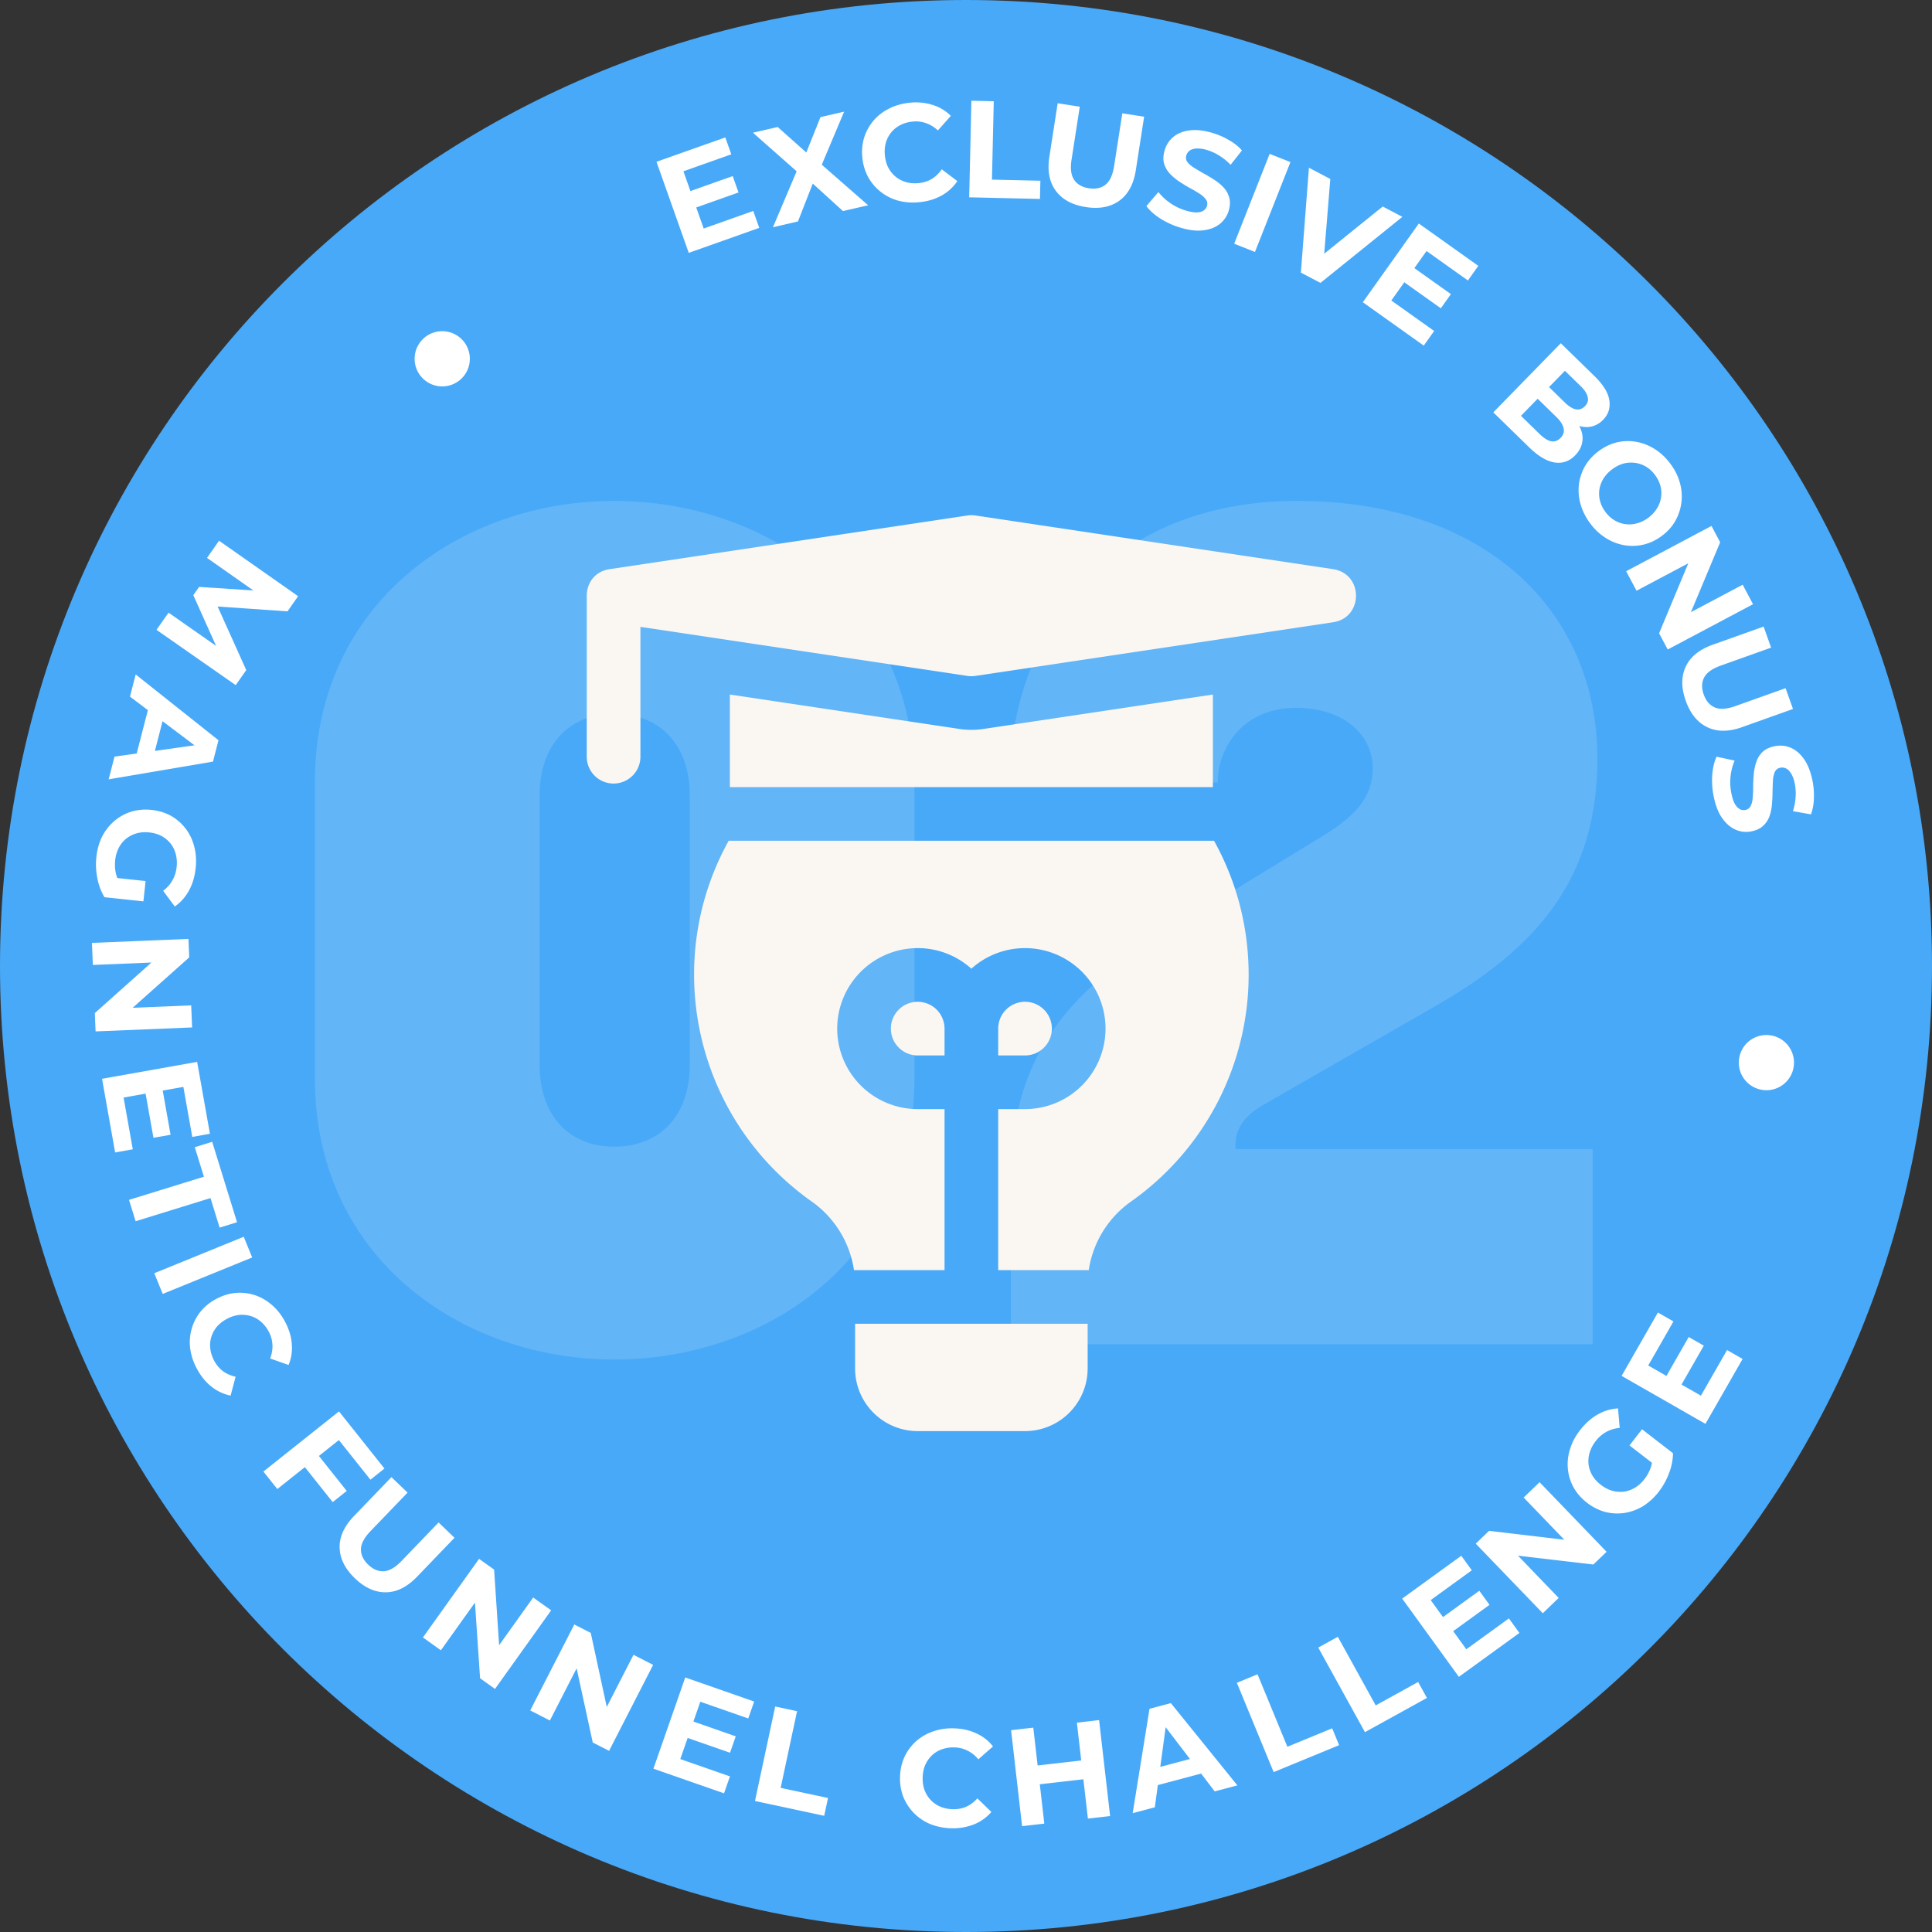<svg width="135" height="135" fill="none" xmlns="http://www.w3.org/2000/svg"><rect width="100%" height="100%" fill="#333333" stroke="none"/><path d="M135 67.5c0 37.279-30.221 67.5-67.5 67.5C30.22 135 0 104.779 0 67.5 0 30.22 30.22 0 67.5 0 104.779 0 135 30.22 135 67.5Z" fill="#48A9F8"/><path d="M42.91 95c10.66 0 20.99-7.025 20.99-19.67V54.67C63.9 42.024 53.57 35 42.91 35 32.33 35 22 42.025 22 54.67v20.66C22 87.976 32.33 95 42.91 95Zm0-14.876c-2.976 0-5.207-1.983-5.207-5.785V55.66c0-3.802 2.23-5.785 5.206-5.785 3.058 0 5.29 1.983 5.29 5.785V74.34c0 3.802-2.232 5.785-5.29 5.785Zm27.72 13.802h40.661V80.289H86.332v-.33c0-1.157.744-2.066 1.901-2.728l12.232-7.024c6.859-3.967 11.157-8.76 11.157-17.19C111.622 42.686 103.77 35 90.63 35s-20.083 9.256-20.083 19.67h14.546c0-2.563 1.9-5.207 5.454-5.207 3.471 0 5.372 1.983 5.372 4.215 0 2.066-1.24 3.388-3.719 4.876l-10.826 6.611c-7.769 4.711-10.744 9.67-10.744 17.356v11.405Z" fill="#FAF7F3" fill-opacity=".15"/><path d="m15.307 37.783 5.524 3.878-.742 1.058-5.55-.385.394-.56 2.275 5.049-.737 1.05-5.536-3.863.843-1.2 3.691 2.58-.155.221-1.806-4.024.405-.576 4.426.29-.189.27-3.685-2.588.842-1.2ZM9.482 47.127l5.785 4.598-.385 1.494-7.29 1.238.41-1.587 6.387-.903-.154.597-5.153-3.887.4-1.55Zm1.025 1.818 1.045.697-.866 3.362-1.255.115 1.076-4.174ZM6.734 59.888c.056-.53.191-1.01.405-1.44a3.59 3.59 0 0 1 .853-1.083 3.441 3.441 0 0 1 1.184-.65 3.544 3.544 0 0 1 1.42-.12c.504.054.958.193 1.361.417.402.23.742.529 1.02.895.278.365.476.78.594 1.246.125.466.159.967.102 1.504-.064.595-.22 1.118-.468 1.57-.25.458-.58.83-.992 1.116l-.814-1.096c.281-.215.498-.46.65-.735.159-.274.256-.58.292-.92a2.5 2.5 0 0 0-.058-.907 2.047 2.047 0 0 0-.367-.747 2.085 2.085 0 0 0-.632-.524 2.395 2.395 0 0 0-.856-.246 2.366 2.366 0 0 0-.88.061 2.2 2.2 0 0 0-.738.377 2.07 2.07 0 0 0-.515.644c-.13.257-.213.546-.247.865-.033.307-.017.61.048.907.071.306.21.608.418.908l-1.216.763A4.062 4.062 0 0 1 6.8 61.35a4.91 4.91 0 0 1-.067-1.462Zm.916 1.407 2.522.269-.151 1.419-2.723-.29.352-1.398ZM6.425 65.885l6.744-.278.053 1.291-4.692 4.18-.026-.627 4.856-.2.064 1.542-6.745.277-.052-1.28 4.691-4.19.026.627-4.856.2-.063-1.542ZM11.35 76.092l.569 3.2-1.196.212-.57-3.2 1.197-.212Zm-2.714.6.643 3.617-1.234.22-.915-5.146 6.646-1.182.893 5.023-1.234.219-.622-3.494-4.177.743ZM9.015 83.841l5.233-1.616-.638-2.064 1.217-.376 1.736 5.62-1.217.376-.637-2.064-5.233 1.617-.461-1.493ZM10.78 88.968l6.251-2.548.59 1.447-6.251 2.547-.59-1.446ZM13.745 95.618a4.154 4.154 0 0 1-.458-1.405 3.437 3.437 0 0 1 .728-2.565 3.537 3.537 0 0 1 1.11-.892c.449-.237.903-.376 1.362-.414.462-.034.91.02 1.34.164.435.148.83.38 1.185.693.361.311.665.7.91 1.166.274.518.43 1.032.467 1.543a3.04 3.04 0 0 1-.226 1.471l-1.287-.454c.125-.328.178-.647.16-.957a2.117 2.117 0 0 0-.254-.913 2.367 2.367 0 0 0-.542-.695 1.96 1.96 0 0 0-.712-.398c-.26-.081-.533-.107-.817-.081a2.384 2.384 0 0 0-.848.273c-.284.15-.518.332-.704.546-.181.22-.313.46-.393.72-.08.262-.105.533-.072.814.032.281.121.56.268.84.157.294.358.538.604.727.251.188.55.32.897.399l-.35 1.319a3.123 3.123 0 0 1-1.351-.639c-.402-.318-.74-.74-1.017-1.262ZM22.212 101.646l2.017 2.535-.98.781-2.018-2.535.98-.781Zm-2.833 2.402-.973-1.222 5.282-4.203 3.176 3.992-.98.78-2.204-2.769-4.301 3.422ZM24.796 110.282c-.69-.664-1.045-1.376-1.064-2.135-.019-.759.315-1.494 1.001-2.208l2.62-2.724 1.126 1.083-2.58 2.682c-.446.463-.672.888-.678 1.275-.006.387.162.745.505 1.074.343.33.707.484 1.093.464.386-.021.802-.264 1.248-.727l2.58-2.683 1.112 1.071-2.62 2.724c-.687.713-1.41 1.075-2.169 1.085-.759.01-1.483-.317-2.174-.981ZM29.552 114.418l3.923-5.492 1.051.751.416 6.269-.51-.364 2.825-3.955 1.256.897-3.924 5.492-1.043-.745-.424-6.275.51.365-2.825 3.954-1.255-.897ZM37.05 119.518l3.08-6.006 1.15.589 1.327 6.141-.558-.286 2.217-4.325 1.373.704-3.08 6.007-1.14-.585-1.336-6.146.558.286-2.217 4.325-1.373-.704ZM48.343 120.256l3.068 1.071-.4 1.146-3.069-1.07.4-1.147Zm-.806 2.66 3.469 1.21-.413 1.184-4.935-1.722 2.224-6.373 4.816 1.681-.413 1.183-3.35-1.169-1.398 4.006ZM52.755 125.845l1.412-6.601 1.528.327-1.146 5.357 3.31.707-.267 1.245-4.837-1.035ZM66.457 127.749a4.157 4.157 0 0 1-1.449-.288 3.458 3.458 0 0 1-1.882-1.889 3.549 3.549 0 0 1-.235-1.405 3.54 3.54 0 0 1 .305-1.39 3.44 3.44 0 0 1 .798-1.09 3.456 3.456 0 0 1 1.185-.694 3.974 3.974 0 0 1 1.462-.224c.585.015 1.11.13 1.573.348.47.211.862.517 1.173.916l-1.025.901a2.284 2.284 0 0 0-.757-.607 2.102 2.102 0 0 0-.92-.225 2.35 2.35 0 0 0-.871.132 1.962 1.962 0 0 0-.696.426 2.098 2.098 0 0 0-.47.673c-.11.261-.168.553-.176.874-.008.321.036.615.132.881.103.266.248.498.436.695.188.198.413.351.674.461.26.109.548.168.863.176.335.009.645-.048.93-.17.287-.127.549-.324.787-.588l.98.951a3.14 3.14 0 0 1-1.218.867 3.953 3.953 0 0 1-1.599.269ZM75.249 120.372l1.551-.179.77 6.706-1.552.178-.77-6.705Zm-2.278 7.054-1.552.179-.769-6.707 1.552-.177.77 6.705Zm2.846-3.111-3.276.376-.15-1.314 3.276-.375.15 1.313ZM79.147 126.698l1.176-7.296 1.49-.396 4.65 5.749-1.584.42-3.916-5.125.597-.159-.866 6.396-1.547.411Zm1.083-1.784.097-1.253 3.355-.891.714 1.037-4.166 1.107ZM88.998 123.829l-2.571-6.242 1.444-.595 2.086 5.065 3.13-1.29.485 1.178-4.575 1.884ZM95.377 121.035l-3.263-5.909 1.368-.755 2.647 4.795 2.964-1.636.615 1.114-4.33 2.391ZM100.736 113.063l2.632-1.907.712.984-2.63 1.907-.714-.984Zm1.724 2.181 2.975-2.156.735 1.015-4.231 3.067-3.961-5.466 4.131-2.993.734 1.015-2.872 2.082 2.489 3.436ZM107.803 112.726l-4.683-4.861.931-.897 6.24.738-.452.435-3.372-3.5 1.112-1.071 4.683 4.862-.924.889-6.247-.731.451-.435 3.372 3.501-1.111 1.07ZM115.911 104.231a4.207 4.207 0 0 1-1.101 1.012c-.409.245-.84.403-1.294.475-.449.066-.9.043-1.349-.069a3.555 3.555 0 0 1-1.271-.643 3.547 3.547 0 0 1-.94-1.069 3.35 3.35 0 0 1-.399-1.296 3.44 3.44 0 0 1 .148-1.374c.138-.462.372-.906.703-1.333.367-.473.774-.836 1.223-1.09.452-.26.929-.403 1.43-.43l.118 1.36c-.353.035-.667.13-.941.284-.278.151-.521.36-.73.63a2.475 2.475 0 0 0-.427.803 2.04 2.04 0 0 0-.08.828c.034.27.122.53.264.778.145.243.345.462.599.659.249.193.509.329.781.409.275.075.551.097.827.067.274-.04.532-.133.775-.278.247-.151.469-.353.665-.607a2.8 2.8 0 0 0 .434-.797c.101-.297.141-.628.122-.992l1.435-.011a4.05 4.05 0 0 1-.282 1.404 4.92 4.92 0 0 1-.71 1.28Zm-.042-1.679-2.005-1.553.874-1.128 2.165 1.676-1.034 1.005ZM116.386 96.244l1.614-2.82 1.055.603-1.614 2.82-1.055-.603Zm2.467 1.279 1.826-3.188 1.087.623-2.596 4.535-5.858-3.353 2.535-4.427 1.087.623-1.762 3.079 3.681 2.108ZM48.136 13.39l3.063-1.086.406 1.145-3.063 1.086-.406-1.146Zm1.036 2.579 3.463-1.227.419 1.181-4.927 1.746-2.254-6.363 4.809-1.703.418 1.181-3.345 1.185 1.417 4ZM54.01 15.88l1.928-4.553.256 1.108-3.58-3.161 1.728-.4 2.48 2.209-.722.177 1.23-3.075 1.654-.382-1.828 4.341-.252-1.09 3.758 3.289-1.757.406-2.58-2.344.695-.16-1.262 3.23-1.748.404ZM64.24 14.128a4.147 4.147 0 0 1-1.473-.106 3.443 3.443 0 0 1-2.101-1.642 3.545 3.545 0 0 1-.408-1.365 3.547 3.547 0 0 1 .13-1.418c.145-.44.364-.834.659-1.18a3.46 3.46 0 0 1 1.09-.835c.424-.216.898-.35 1.423-.403a3.9 3.9 0 0 1 1.604.151 3.04 3.04 0 0 1 1.277.765l-.906 1.02a2.286 2.286 0 0 0-.826-.509 2.12 2.12 0 0 0-.941-.11c-.313.031-.596.11-.848.24a1.966 1.966 0 0 0-.638.508c-.173.211-.3.453-.383.727a2.394 2.394 0 0 0-.067.888c.032.32.112.606.24.858.135.251.308.464.519.636.211.173.453.298.725.374.273.076.566.099.879.068.333-.033.633-.128.902-.284.268-.162.504-.389.708-.68l1.09.822a3.123 3.123 0 0 1-1.102 1.01c-.447.251-.964.406-1.553.465ZM67.723 13.787l.155-6.748 1.562.036-.126 5.476 3.383.077-.029 1.273-4.945-.114ZM75.873 14.469c-.947-.148-1.646-.526-2.098-1.136-.451-.61-.601-1.405-.449-2.383l.58-3.735 1.544.24-.571 3.678c-.1.635-.04 1.113.177 1.433.217.32.56.516 1.03.59.47.072.858-.01 1.161-.25.304-.239.506-.676.604-1.311l.572-3.678 1.524.237-.58 3.735c-.152.979-.536 1.69-1.151 2.134-.616.444-1.397.593-2.343.446ZM82.525 15.92a5.63 5.63 0 0 1-1.431-.638c-.434-.28-.764-.574-.988-.88l.837-.982a3.89 3.89 0 0 0 1.942 1.3c.296.086.542.127.737.124.204-.008.364-.052.48-.131a.576.576 0 0 0 .236-.324.497.497 0 0 0-.086-.466 1.612 1.612 0 0 0-.464-.407 8.446 8.446 0 0 0-.686-.4c-.247-.14-.494-.292-.741-.458a3.61 3.61 0 0 1-.635-.546 1.755 1.755 0 0 1-.39-.696c-.07-.262-.055-.566.045-.911.108-.37.305-.678.591-.923.294-.25.667-.405 1.12-.467.462-.066.998-.01 1.61.167.406.12.793.285 1.16.5.368.207.674.45.921.73l-.794 1.004a3.975 3.975 0 0 0-.797-.644 3.364 3.364 0 0 0-.851-.389 2.188 2.188 0 0 0-.743-.106c-.204.014-.363.065-.476.153a.61.61 0 0 0-.228.335.508.508 0 0 0 .085.467c.107.138.262.27.467.397.203.126.43.26.677.398.253.141.501.29.743.448.248.16.464.34.646.54.183.2.31.431.381.693.077.264.066.565-.033.905a1.828 1.828 0 0 1-.597.91c-.292.244-.668.398-1.13.465-.455.068-.991.012-1.608-.168ZM86.24 17.03l2.478-6.278 1.453.573-2.479 6.28-1.453-.574ZM90.9 19.05l.563-7.33 1.493.786-.527 6.476-.88-.462 5.07-4.09 1.374.722-5.726 4.616-1.367-.718ZM98.736 18.668l2.647 1.884-.704.99-2.648-1.884.705-.99Zm-1.516 2.33 2.993 2.13-.727 1.021-4.258-3.03 3.914-5.5 4.156 2.958-.727 1.021-2.891-2.057-2.46 3.456ZM104.347 28.814l4.715-4.83 2.36 2.302c.607.593.95 1.153 1.03 1.679.083.53-.059.985-.427 1.362a1.646 1.646 0 0 1-.833.48c-.304.064-.614.04-.928-.07a2.427 2.427 0 0 1-.894-.575l.407-.155c.304.296.524.61.66.94.14.325.181.648.12.966-.055.324-.219.626-.493.907-.404.414-.883.579-1.44.495-.551-.09-1.144-.443-1.778-1.063l-2.499-2.438Zm1.933.242 1.304 1.273c.29.283.554.45.79.502.247.052.471-.026.673-.233.197-.203.267-.426.21-.671-.048-.245-.218-.509-.507-.792l-1.388-1.353.795-.815 1.193 1.165c.272.265.524.421.757.468.241.047.456-.026.645-.219.184-.188.248-.4.189-.636-.048-.236-.207-.486-.479-.751l-1.111-1.085-3.071 3.147ZM111.124 36.581a4.148 4.148 0 0 1-.68-1.345 3.578 3.578 0 0 1-.117-1.381c.056-.452.199-.879.426-1.282a3.54 3.54 0 0 1 .951-1.047c.402-.3.827-.506 1.275-.615a3.368 3.368 0 0 1 1.355-.038c.453.079.884.247 1.291.504.409.256.771.596 1.086 1.018.32.427.543.87.669 1.33a3.468 3.468 0 0 1-.31 2.663c-.223.4-.537.751-.945 1.055-.401.3-.83.504-1.287.613a3.371 3.371 0 0 1-1.356.038 3.544 3.544 0 0 1-1.278-.502 3.98 3.98 0 0 1-1.08-1.01Zm1.06-.804c.181.242.388.433.621.572a1.97 1.97 0 0 0 1.573.22 2.27 2.27 0 0 0 .801-.393c.257-.192.459-.411.604-.656.151-.24.245-.496.284-.766.042-.264.028-.53-.043-.798a2.26 2.26 0 0 0-.378-.765 2.246 2.246 0 0 0-.626-.58 2.016 2.016 0 0 0-.754-.267 2.081 2.081 0 0 0-.819.047c-.274.075-.538.209-.796.401a2.457 2.457 0 0 0-.611.65c-.146.245-.24.5-.283.764-.038.27-.022.539.049.806.072.268.197.523.378.765ZM113.63 39.915l5.962-3.164.606 1.142-2.426 5.796-.294-.554 4.293-2.278.723 1.363-5.962 3.164-.601-1.133 2.421-5.805.295.554-4.294 2.278-.723-1.363ZM117.793 48.968c-.321-.903-.321-1.698-.001-2.386.321-.687.949-1.198 1.881-1.53l3.561-1.27.524 1.472-3.506 1.25c-.606.216-.997.495-1.175.839-.178.343-.187.739-.028 1.187.161.448.418.748.773.902.355.153.835.122 1.44-.094l3.506-1.25.519 1.453-3.561 1.27c-.932.332-1.74.334-2.424.004-.685-.33-1.188-.945-1.509-1.847ZM119.761 55.725a5.613 5.613 0 0 1-.118-1.562c.041-.515.142-.944.305-1.288l1.261.272a3.876 3.876 0 0 0-.22 2.325c.064.302.144.538.24.708.103.175.218.295.344.36a.574.574 0 0 0 .396.053.496.496 0 0 0 .37-.296c.077-.161.123-.362.137-.602a8.22 8.22 0 0 0 .027-.794c.005-.284.022-.574.05-.87.03-.288.091-.56.18-.817.09-.256.232-.48.427-.673.198-.187.472-.319.823-.394.378-.08.742-.054 1.093.081.359.14.673.395.943.764.278.375.483.873.617 1.495.088.415.126.835.112 1.258a3.547 3.547 0 0 1-.205 1.159l-1.261-.223c.109-.345.173-.681.188-1.006a3.372 3.372 0 0 0-.062-.934 2.195 2.195 0 0 0-.259-.704c-.11-.173-.23-.29-.361-.346a.616.616 0 0 0-.403-.042.51.51 0 0 0-.37.296 1.73 1.73 0 0 0-.129.6c-.014.24-.023.501-.028.785-.004.29-.017.579-.042.867a3.195 3.195 0 0 1-.167.825c-.09.256-.233.477-.43.664-.195.193-.466.327-.811.4-.371.08-.733.05-1.085-.092-.353-.141-.668-.4-.946-.773-.276-.369-.481-.867-.616-1.495ZM30.857 27a1.929 1.929 0 1 0 0-3.857 1.929 1.929 0 0 0 0 3.857ZM123.429 76.18a1.928 1.928 0 1 0 0-3.857 1.928 1.928 0 0 0 0 3.856Z" fill="#fff"/><path d="M73.5 71.875A1.877 1.877 0 0 0 71.625 70a1.877 1.877 0 0 0-1.875 1.875v1.875h1.875a1.877 1.877 0 0 0 1.875-1.875ZM64.125 70a1.877 1.877 0 0 0-1.875 1.875c0 1.034.841 1.875 1.875 1.875H66v-1.875A1.877 1.877 0 0 0 64.125 70ZM59.75 95.625A4.38 4.38 0 0 0 64.125 100h7.5A4.38 4.38 0 0 0 76 95.625V92.5H59.75v3.125Z" fill="#FAF7F3"/><path d="M50.917 58.75a19.206 19.206 0 0 0-2.417 9.375 19.404 19.404 0 0 0 8.208 15.824 7.169 7.169 0 0 1 2.965 4.801H66V77.5h-1.875a5.631 5.631 0 0 1-5.625-5.625 5.631 5.631 0 0 1 5.625-5.625c1.44 0 2.754.544 3.75 1.437a5.601 5.601 0 0 1 3.75-1.437 5.631 5.631 0 0 1 5.625 5.625 5.631 5.631 0 0 1-5.625 5.625H69.75v11.25h6.327a7.169 7.169 0 0 1 2.965-4.8 19.405 19.405 0 0 0 8.208-15.825c0-3.326-.832-6.52-2.418-9.375H50.918ZM68.71 50.937a5.62 5.62 0 0 1-1.67 0L51 48.531V55h33.75V48.53l-16.04 2.406Z" fill="#FAF7F3"/><path d="m93.153 39.77-25-3.75a1.878 1.878 0 0 0-.556 0l-25 3.75C41.532 39.93 41 40.779 41 41.627v11.249a1.875 1.875 0 0 0 3.75 0v-9.073l22.847 3.427c.184.028.372.028.556 0l25-3.75c2.13-.32 2.13-3.389 0-3.708Z" fill="#FAF7F3"/></svg>